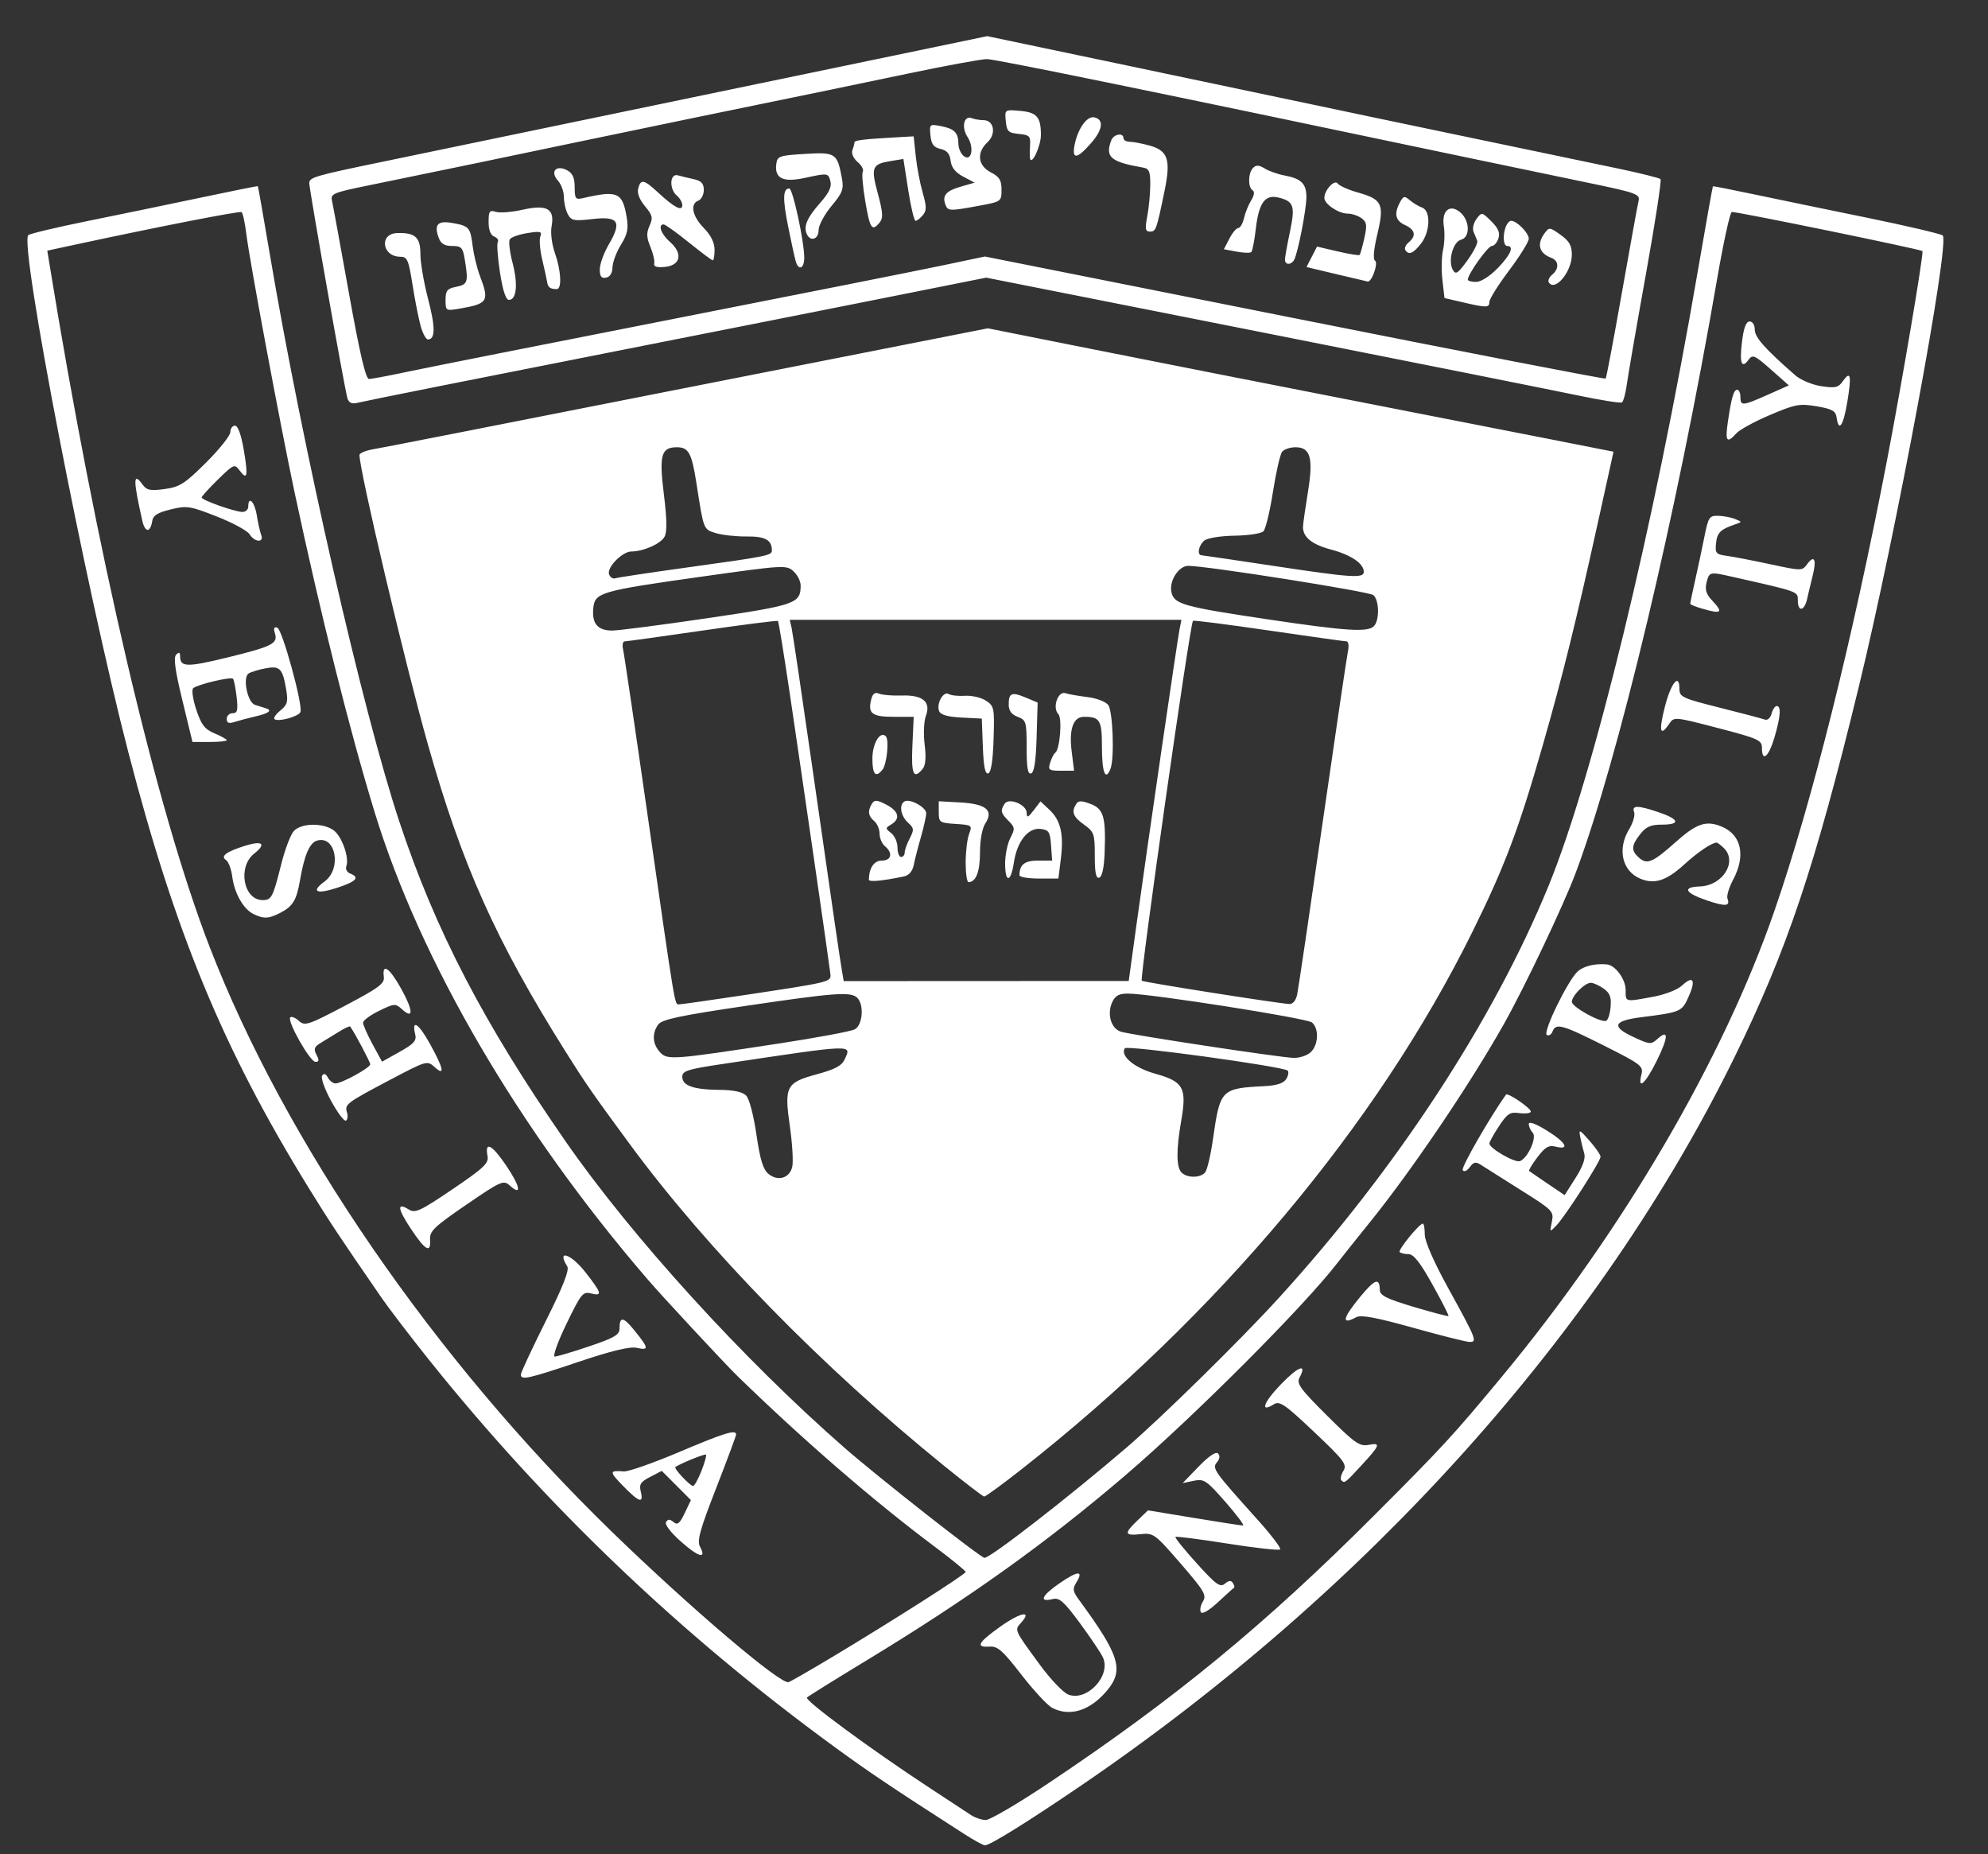 <svg width="89" height="83" viewBox="0 0 89 83" fill="none" xmlns="http://www.w3.org/2000/svg">
<rect x="0" y="0" width="89" height="83" fill="#333333" stroke="none"/>
<g clip-path="url(#clip0_6106_22)">
<path d="M43.151 82.078C39.931 80.009 38.928 79.335 37.37 78.199C30.473 73.167 24.428 67.396 19.192 60.848C18.365 59.813 17.419 58.576 17.091 58.101C15.203 55.364 14.757 54.691 13.812 53.158C9.988 46.95 7.853 41.791 5.742 33.657C3.833 26.305 0.854 10.908 1.266 10.526C1.34 10.458 2.52 10.177 3.889 9.9C5.258 9.623 7.534 9.152 8.947 8.854C10.36 8.555 11.528 8.32 11.542 8.333C11.557 8.345 11.795 9.695 12.071 11.332C13.546 20.053 16.222 31.779 17.88 36.781C19.488 41.631 21.659 45.808 25.306 51.067C28.284 55.361 33.289 60.859 37.831 64.823C39.322 66.124 43.91 69.728 44.075 69.728C44.347 69.728 47.868 66.994 50.457 64.772C52.026 63.425 55.546 59.966 57.251 58.094C62.513 52.321 66.857 45.684 69.329 39.645C71.34 34.733 74.032 23.644 76.008 12.136C76.365 10.057 76.67 8.348 76.685 8.337C76.7 8.326 77.507 8.485 78.478 8.689C79.45 8.894 81.726 9.365 83.537 9.735C85.347 10.105 86.894 10.468 86.973 10.54C87.307 10.845 84.87 23.95 83.213 30.751C81.248 38.821 80.01 42.511 77.657 47.307C71.622 59.609 61.275 71.145 48.413 79.91C46.031 81.533 44.317 82.599 44.093 82.596C44.016 82.594 43.592 82.362 43.151 82.078ZM46.936 79.816C52.608 76.027 56.641 72.711 61.545 67.802C64.594 64.751 65.061 64.243 67.249 61.604C72.658 55.077 77.136 47.424 79.438 40.771C81.115 35.926 82.927 28.672 84.483 20.582C85.158 17.069 86.134 11.306 86.065 11.238C85.983 11.157 77.917 9.502 77.533 9.487C77.454 9.484 77.153 10.857 76.864 12.538C75.052 23.067 72.452 33.974 70.537 39.082C69.992 40.533 68.258 44.183 67.325 45.839C65.79 48.565 63.176 52.426 61.295 54.748C60.766 55.401 60.131 56.197 59.884 56.517C58.385 58.464 53.457 63.4 50.392 66.025C46.859 69.051 43.363 71.549 38.735 74.355C37.366 75.185 36.192 75.916 36.127 75.98C36.002 76.101 39.008 78.314 41.625 80.029C42.464 80.579 43.295 81.125 43.472 81.242C43.648 81.359 43.943 81.458 44.126 81.463C44.309 81.468 45.573 80.727 46.936 79.816ZM47.104 76.442C46.894 76.332 46.274 75.664 45.725 74.956C44.89 73.877 44.66 73.674 44.301 73.7C43.657 73.745 43.778 73.521 44.785 72.805C45.689 72.163 46.228 72.061 45.715 72.629C45.409 72.968 45.393 72.931 46.558 74.52C47.031 75.165 47.602 75.763 47.827 75.848C48.666 76.168 49.75 75.005 49.377 74.185C49.288 73.99 48.826 73.302 48.351 72.657C47.635 71.685 47.426 71.499 47.135 71.572C46.496 71.731 46.623 71.425 47.426 70.871C48.261 70.296 48.528 70.282 48.185 70.832C48.009 71.115 48.027 71.229 48.308 71.612C50.13 74.095 50.331 74.75 49.555 75.674C48.801 76.571 47.897 76.854 47.104 76.442ZM53.762 72.162C53.705 72.069 53.746 71.852 53.854 71.679C54.028 71.4 53.915 71.208 52.856 69.984C51.702 68.651 51.641 68.606 51.059 68.668C50.334 68.745 50.312 68.641 50.925 68.052L51.394 67.602L53.455 67.942C54.588 68.129 55.576 68.282 55.649 68.281C55.723 68.28 55.368 67.806 54.861 67.227C54.009 66.255 53.9 66.183 53.442 66.279L52.946 66.383L53.661 65.643C54.115 65.174 54.433 64.959 54.53 65.056C54.627 65.154 54.609 65.299 54.481 65.453C54.256 65.725 54.326 65.825 56.301 68.022C56.91 68.699 57.364 69.297 57.311 69.35C57.257 69.404 56.194 69.287 54.948 69.089C53.703 68.892 52.656 68.758 52.623 68.792C52.589 68.825 53.017 69.357 53.574 69.972C54.442 70.931 54.623 71.062 54.836 70.885C55.015 70.736 55.116 70.728 55.196 70.857C55.257 70.956 55.28 71.049 55.248 71.066C55.216 71.082 54.892 71.373 54.528 71.713C54.135 72.08 53.824 72.262 53.762 72.162ZM60.048 66.252C59.994 66.198 60.036 66.01 60.142 65.834C60.313 65.546 60.181 65.37 58.83 64.092C57.525 62.857 57.287 62.694 57.03 62.854C56.395 63.252 56.556 62.781 57.331 61.975C58.119 61.157 58.53 61.001 58.182 61.652C58.034 61.929 58.194 62.151 59.413 63.364C60.654 64.599 60.867 64.748 61.269 64.671C61.834 64.562 61.792 64.678 60.932 65.608C60.2 66.399 60.197 66.401 60.048 66.252ZM63.242 59.424C61.627 58.972 60.933 58.843 60.723 58.955C60.036 59.324 60.095 59.015 60.897 58.042C61.553 57.248 61.761 57.174 61.772 57.733C61.777 57.985 62.064 58.129 63.291 58.496C64.123 58.744 64.823 58.928 64.847 58.905C64.871 58.881 64.549 58.248 64.131 57.498C63.58 56.508 63.286 56.134 63.057 56.134C62.883 56.134 62.705 56.092 62.661 56.04C62.58 55.946 63.542 54.767 63.7 54.767C63.747 54.767 63.785 54.987 63.785 55.257C63.785 55.558 64.185 56.473 64.821 57.63C66.114 59.979 66.153 60.08 65.769 60.062C65.606 60.054 64.468 59.767 63.242 59.424ZM69.474 54.685C69.571 54.219 69.52 54.168 68.085 53.267C67.266 52.753 66.465 52.246 66.305 52.142C66.068 51.987 65.975 52.005 65.799 52.243C65.671 52.415 65.541 52.467 65.482 52.372C65.409 52.252 66.71 49.987 67.42 48.997C67.501 48.884 68.604 49.648 68.53 49.767C68.49 49.833 68.25 49.857 67.998 49.82C67.607 49.762 67.475 49.849 67.108 50.406C66.87 50.766 66.677 51.116 66.678 51.184C66.681 51.402 67.822 52.058 68.047 51.971C68.403 51.834 68.82 50.899 68.616 50.694C68.52 50.598 68.442 50.426 68.442 50.312C68.442 50.181 68.737 50.286 69.245 50.599C70.103 51.128 70.306 51.488 69.655 51.325C69.337 51.245 69.181 51.333 68.83 51.794C68.592 52.107 68.425 52.385 68.46 52.413C68.494 52.44 68.865 52.695 69.284 52.978L70.046 53.494L70.536 52.723C70.858 52.216 70.991 51.841 70.925 51.63C70.87 51.453 70.79 51.127 70.748 50.906C70.675 50.528 70.701 50.538 71.162 51.061C71.433 51.367 71.654 51.689 71.654 51.775C71.654 51.98 70.082 54.429 69.682 54.847C69.376 55.167 69.375 55.166 69.474 54.685ZM73.485 48.093C73.579 47.72 73.471 47.636 71.819 46.806C69.925 45.855 69.654 45.78 69.504 46.17C69.451 46.309 69.336 46.377 69.248 46.323C69.058 46.205 70.194 43.871 70.632 43.48C70.903 43.239 71.4 43.119 71.935 43.166C72.315 43.2 72.778 43.828 72.778 44.31C72.778 44.861 72.73 44.849 73.993 44.618C74.538 44.519 75.1 44.301 75.306 44.108C75.806 43.643 75.933 43.865 75.595 44.616C75.293 45.287 75.252 45.305 73.463 45.532C72.236 45.687 72.128 45.946 73.099 46.402C73.848 46.753 73.917 46.76 74.194 46.508C74.708 46.042 74.702 46.401 74.179 47.464C73.669 48.5 73.299 48.835 73.485 48.093ZM72.104 45.077C72.142 44.627 72.073 44.446 71.787 44.245C71.586 44.104 71.329 43.989 71.216 43.989C70.949 43.989 70.369 44.572 70.369 44.842C70.369 45.064 71.623 45.766 71.894 45.695C71.983 45.672 72.077 45.394 72.104 45.077ZM76.401 40.297C75.423 39.963 75.3 39.704 76.105 39.676C77.12 39.641 77.79 38.577 77.182 37.967C77.043 37.828 76.894 37.715 76.85 37.715C76.637 37.715 76.002 38.143 75.397 38.697C74.607 39.419 74.069 39.593 73.438 39.331C72.617 38.99 72.394 38.003 72.935 37.114C73.109 36.828 73.209 36.484 73.158 36.35C73.037 36.035 73.325 36.038 74.275 36.362C75.191 36.675 75.243 36.91 74.395 36.91C73.905 36.91 73.69 37.005 73.432 37.334C73.025 37.851 73.015 38.073 73.38 38.394C73.741 38.712 73.993 38.603 75.018 37.69C75.961 36.849 76.387 36.708 77.087 37.002C77.967 37.373 78.162 38.306 77.585 39.384C77.403 39.725 77.291 40.101 77.337 40.221C77.47 40.568 77.249 40.586 76.401 40.297ZM78.88 33.476C78.88 33.129 78.724 33.058 76.913 32.587C74.953 32.077 74.945 32.076 74.725 32.401C74.323 32.997 74.255 32.74 74.529 31.652C74.801 30.575 75.186 30.095 75.186 30.836C75.186 31.195 75.317 31.256 76.993 31.676C77.987 31.925 78.894 32.164 79.01 32.208C79.13 32.253 79.258 32.139 79.309 31.944C79.359 31.756 79.463 31.601 79.541 31.601C79.75 31.601 79.714 32.08 79.436 33.02C79.179 33.886 78.88 34.131 78.88 33.476ZM76.19 27.239C75.903 27.156 75.668 27.058 75.668 27.022C75.668 26.986 75.771 26.499 75.896 25.941C76.022 25.382 76.207 24.509 76.309 24C76.48 23.146 76.526 23.076 76.924 23.087C77.161 23.093 77.499 23.157 77.675 23.23C77.997 23.362 77.997 23.362 77.675 23.472C77.02 23.695 76.871 23.843 76.824 24.32C76.779 24.763 76.823 24.814 77.305 24.879C77.597 24.918 78.475 25.088 79.257 25.256C80.653 25.556 80.682 25.556 80.901 25.255C81.222 24.815 81.334 25.036 81.154 25.754C81.069 26.094 80.955 26.572 80.9 26.816C80.778 27.359 80.486 27.4 80.486 26.873C80.486 26.467 80.565 26.495 77.484 25.801C76.547 25.59 76.519 25.597 76.4 26.072C76.323 26.381 76.383 26.591 76.623 26.847C77.169 27.429 77.092 27.5 76.19 27.239ZM77.347 18.933C77.51 17.806 77.613 17.445 77.773 17.445C77.852 17.445 77.916 17.59 77.916 17.767C77.916 18.18 78.007 18.173 79.141 17.669L80.084 17.249L79.282 16.539C78.555 15.896 78.46 15.855 78.28 16.102C77.967 16.531 77.868 16.25 77.989 15.28C78.065 14.667 78.171 14.388 78.329 14.388C78.461 14.388 78.559 14.545 78.559 14.757C78.559 15.098 79.014 15.611 80.362 16.79C80.609 17.006 81.12 17.222 81.534 17.285C82.164 17.38 82.3 17.35 82.497 17.068C82.847 16.567 82.899 16.794 82.704 17.975C82.525 19.058 82.319 19.366 82.223 18.692C82.18 18.391 82.028 18.305 81.33 18.186C80.566 18.057 80.374 18.092 79.243 18.573C78.557 18.863 77.877 19.235 77.73 19.399C77.314 19.863 77.229 19.759 77.347 18.933ZM37.166 74.223C39.875 72.601 43.231 70.464 43.231 70.36C43.231 70.307 42.577 69.774 41.778 69.177C39.106 67.177 35.966 64.461 33.029 61.605C32.457 61.049 29.684 58.066 28.99 57.26C23.222 50.562 18.814 43.019 16.77 36.347C15.652 32.697 14.363 27.548 13.186 22.03C12.562 19.102 11.174 11.675 11.03 10.485C10.967 9.975 10.87 9.529 10.814 9.494C10.723 9.438 7.119 10.142 3.364 10.95L2.117 11.219L2.198 11.717C4.325 24.818 6.988 36.179 9.384 42.38C12.762 51.119 19.436 60.828 27.358 68.527C30.873 71.943 34.962 75.423 35.307 75.291C35.422 75.246 36.259 74.766 37.166 74.223ZM30.486 69.001C30.027 68.595 29.751 68.234 29.818 68.126C29.903 67.989 29.987 67.989 30.153 68.127C30.331 68.275 30.43 68.195 30.653 67.727L30.931 67.143L30.279 66.489L29.626 65.836L29.108 66.104C28.678 66.327 28.606 66.44 28.687 66.763C28.826 67.317 28.616 67.25 27.895 66.51C27.267 65.865 27.27 65.807 27.93 65.86C28.125 65.876 29.238 65.486 30.402 64.993C32.446 64.128 32.954 63.972 32.954 64.209C32.954 64.271 32.551 65.352 32.06 66.612C31.335 68.468 31.198 68.965 31.337 69.225C31.646 69.803 31.284 69.707 30.486 69.001ZM31.402 65.838C31.547 65.469 31.639 65.14 31.607 65.108C31.559 65.06 30.485 65.494 30.237 65.662C30.149 65.721 30.888 66.51 31.03 66.51C31.09 66.51 31.257 66.208 31.402 65.838ZM23.319 61.521C23.319 61.432 23.819 60.358 24.43 59.137C25.207 57.584 25.497 56.846 25.396 56.685C24.901 55.902 25.557 56.111 26.209 56.945C26.94 57.879 26.98 58.023 26.475 57.896C26.093 57.8 26.023 57.886 25.359 59.256C24.969 60.061 24.734 60.719 24.835 60.719C24.937 60.719 25.631 60.513 26.377 60.261C27.494 59.885 27.735 59.745 27.735 59.471C27.735 58.901 27.905 58.928 28.431 59.584C29.052 60.359 29.061 60.449 28.498 60.327C28.198 60.261 27.361 60.464 25.895 60.957C23.628 61.72 23.319 61.788 23.319 61.521ZM18.399 55.006C17.79 54.087 17.759 53.796 18.306 54.139C18.585 54.313 18.82 54.204 20.26 53.228C21.66 52.28 21.887 52.065 21.827 51.75C21.694 51.057 22.016 51.219 22.661 52.169C23.297 53.108 23.376 53.566 22.814 53.057C22.542 52.81 22.422 52.863 20.874 53.923C19.444 54.902 19.228 55.108 19.254 55.473C19.301 56.119 19.043 55.978 18.399 55.006ZM14.83 49.288C14.542 48.764 14.357 48.252 14.419 48.152C14.496 48.026 14.577 48.05 14.678 48.231C14.758 48.375 14.911 48.493 15.017 48.493C15.299 48.494 16.575 47.792 16.575 47.637C16.575 47.535 15.89 46.245 15.677 45.946C15.656 45.917 15.434 46.019 15.184 46.174C14.933 46.328 14.564 46.553 14.364 46.675C14.066 46.855 14.03 46.952 14.169 47.211C14.298 47.453 14.287 47.528 14.122 47.528C13.878 47.528 12.839 45.693 12.995 45.537C13.051 45.481 13.224 45.552 13.381 45.694C13.646 45.934 13.793 45.885 15.448 45.014C16.975 44.21 17.224 44.024 17.183 43.718C17.1 43.081 17.445 43.323 17.967 44.267C18.504 45.239 18.518 45.647 17.999 45.176C17.703 44.907 17.656 44.91 16.971 45.244C16.576 45.436 16.253 45.675 16.253 45.774C16.253 45.874 16.445 46.308 16.678 46.738L17.103 47.52L17.888 47.081C18.523 46.727 18.658 46.578 18.59 46.305C18.416 45.593 18.737 45.798 19.251 46.726C19.863 47.833 19.934 48.194 19.454 47.759C19.127 47.463 19.098 47.471 17.487 48.32C15.504 49.366 15.42 49.429 15.534 49.789C15.584 49.946 15.563 50.112 15.489 50.158C15.414 50.205 15.117 49.813 14.83 49.288ZM11.343 40.909C10.895 40.691 10.492 39.977 10.397 39.232C10.354 38.897 10.227 38.563 10.115 38.49C9.855 38.322 10.143 38.112 10.995 37.849C11.759 37.613 11.931 37.773 11.38 38.206C10.627 38.8 10.897 40.288 11.759 40.288C12.153 40.288 12.221 40.158 12.582 38.715C12.749 38.043 13.005 37.362 13.149 37.202C13.476 36.84 14.441 36.816 14.927 37.156C15.301 37.419 15.649 38.393 15.505 38.771C15.457 38.896 15.533 39.043 15.675 39.098C16.119 39.269 15.96 39.449 15.119 39.729C14.172 40.044 13.897 39.918 14.527 39.458C15.316 38.883 15.029 37.36 14.184 37.628C13.855 37.733 13.621 38.285 13.43 39.404C13.28 40.284 13.111 40.566 12.563 40.85C12.028 41.127 11.813 41.137 11.343 40.909ZM8.164 31.343C7.836 29.989 7.76 29.429 7.888 29.3C8.016 29.172 8.064 29.196 8.064 29.388C8.064 29.864 8.383 29.869 10.202 29.423C12.203 28.932 12.452 28.804 12.306 28.342C12.236 28.122 12.27 28.046 12.415 28.094C12.637 28.168 13.564 31.548 13.451 31.868C13.378 32.073 12.431 32.33 12.285 32.184C12.235 32.133 12.357 31.959 12.557 31.797C12.866 31.547 12.904 31.407 12.812 30.865C12.653 29.917 12.532 29.792 11.891 29.913C11.585 29.97 11.244 30.074 11.133 30.142C10.851 30.317 11.077 31.441 11.416 31.549C11.56 31.595 11.778 31.663 11.901 31.701C12.213 31.797 12.037 31.93 11.409 32.073C11.115 32.14 10.711 32.247 10.513 32.311C10.242 32.398 10.151 32.364 10.151 32.175C10.151 32.037 10.269 31.923 10.413 31.923C10.629 31.923 10.66 31.794 10.593 31.191C10.547 30.789 10.474 30.424 10.431 30.38C10.331 30.28 8.835 30.636 8.648 30.805C8.572 30.873 8.635 31.305 8.787 31.764C9.013 32.446 9.163 32.64 9.608 32.826C9.907 32.951 10.151 33.089 10.151 33.132C10.151 33.175 9.806 33.21 9.384 33.21H8.617L8.164 31.343ZM11.172 23.912C11.073 23.753 10.412 23.395 9.702 23.117C8.496 22.644 8.361 22.624 7.636 22.803C7.025 22.954 6.849 23.072 6.808 23.357C6.78 23.556 6.691 23.719 6.611 23.719C6.53 23.719 6.427 23.556 6.382 23.357C5.954 21.466 5.954 21.1 6.385 21.691C6.571 21.945 6.732 21.977 7.374 21.889C8.046 21.797 8.274 21.651 9.226 20.704C9.823 20.111 10.312 19.497 10.312 19.339C10.312 19.182 10.406 19.053 10.52 19.053C10.652 19.053 10.796 19.451 10.913 20.134C11.115 21.316 11.072 21.526 10.722 21.053C10.503 20.756 10.463 20.772 9.76 21.46C9.357 21.854 9.027 22.217 9.027 22.267C9.027 22.385 10.522 22.914 10.855 22.914C10.998 22.914 11.115 22.806 11.115 22.673C11.115 22.169 11.399 22.459 11.495 23.061C11.551 23.407 11.64 23.805 11.694 23.946C11.83 24.303 11.398 24.275 11.172 23.912ZM42.267 65.61C36.795 61.176 31.677 55.941 28.207 51.228C26.547 48.974 26.202 48.476 25.304 47.045C22.191 42.085 20.687 38.725 19.152 33.303C18.141 29.732 16.093 21.07 16.093 20.365C16.093 20.283 16.364 20.168 16.695 20.11C17.322 20 20.066 19.461 35.177 16.48L44.224 14.695L49.067 15.661C51.73 16.192 56.728 17.177 60.172 17.85C63.617 18.523 67.74 19.331 69.335 19.646L72.235 20.218L71.556 23.296C70.553 27.845 69.962 30.234 69.067 33.36C67.994 37.109 67.366 38.776 65.922 41.7C61.652 50.349 54.498 58.878 45.747 65.753C44.879 66.435 44.121 66.989 44.061 66.985C44.002 66.98 43.195 66.362 42.267 65.61ZM35.466 52.239C35.52 52.02 35.475 51.208 35.364 50.434C35.104 48.618 35.186 48.459 36.579 48.081C37.379 47.864 37.686 47.7 37.814 47.418C38.124 46.735 38.331 46.727 32.271 47.635C30.778 47.859 30.545 47.935 30.545 48.197C30.545 48.595 31.051 48.772 32.212 48.781C32.835 48.786 33.24 48.872 33.401 49.033C33.542 49.174 33.737 49.91 33.863 50.775C34.025 51.894 34.161 52.341 34.4 52.54C34.817 52.888 35.34 52.741 35.466 52.239ZM53.954 52.474C54.045 52.364 54.202 51.694 54.303 50.986C54.623 48.753 54.66 48.715 56.623 48.614C57.157 48.586 57.464 48.485 57.581 48.3C57.675 48.149 57.705 47.978 57.647 47.92C57.463 47.736 50.445 46.773 50.355 46.919C50.142 47.265 50.782 47.798 51.729 48.062C52.981 48.41 53.137 48.691 52.885 50.14C52.653 51.475 52.657 52.241 52.898 52.483C53.149 52.734 53.745 52.73 53.954 52.474ZM34.856 46.709C36.564 46.449 38.1 46.162 38.268 46.072C38.62 45.883 38.693 44.976 38.381 44.664C38.096 44.378 37.418 44.427 33.363 45.026C30.438 45.458 29.634 45.63 29.469 45.856C29.181 46.25 29.208 46.721 29.541 47.089C29.872 47.455 30.056 47.442 34.856 46.709ZM58.674 47.1C59.026 46.782 59.06 46.035 58.735 45.765C58.503 45.572 51.499 44.473 50.494 44.472C50.093 44.471 49.926 44.564 49.791 44.861C49.55 45.392 49.738 46.033 50.176 46.176C50.617 46.319 57.256 47.327 57.911 47.35C58.169 47.359 58.513 47.247 58.674 47.1ZM33.249 44.551C37.232 43.951 37.215 43.955 37.174 43.584C37.13 43.173 35.975 35.208 35.359 31.053C35.097 29.291 34.859 27.826 34.828 27.795C34.798 27.765 33.28 27.958 31.455 28.223C29.629 28.488 28.062 28.706 27.973 28.706C27.883 28.706 27.848 28.869 27.895 29.068C27.942 29.267 28.447 32.687 29.018 36.669C30.262 45.339 30.198 44.954 30.406 44.954C30.498 44.954 31.777 44.772 33.249 44.551ZM58.073 44.511C58.124 44.268 58.636 40.811 59.21 36.83C59.784 32.848 60.295 29.391 60.346 29.148C60.398 28.9 60.368 28.706 60.279 28.706C60.191 28.706 58.622 28.486 56.792 28.218C54.962 27.95 53.439 27.756 53.408 27.787C53.272 27.923 51.014 43.795 51.115 43.897C51.179 43.961 57.166 44.905 57.711 44.938C57.88 44.948 58.014 44.79 58.073 44.511ZM50.875 41.414C51.368 37.851 52.701 28.707 52.804 28.183L52.891 27.741H44.124H35.356L35.439 28.102C35.484 28.302 35.88 30.962 36.318 34.014C37.35 41.197 37.589 42.837 37.689 43.428L37.772 43.914L44.151 43.911L50.531 43.908L50.875 41.414ZM38.898 39.371C38.907 38.847 39.13 38.519 39.476 38.519C39.909 38.519 39.984 38.18 39.618 37.875C39.485 37.765 39.377 37.512 39.377 37.312C39.377 37.113 39.269 36.859 39.136 36.749C38.865 36.524 38.835 36.289 39.037 35.97C39.15 35.791 39.262 35.799 39.677 36.014C40.238 36.305 40.323 36.647 39.899 36.902C39.631 37.063 39.631 37.081 39.899 37.29C40.053 37.41 40.18 37.7 40.18 37.933C40.18 38.167 40.252 38.358 40.34 38.358C40.429 38.358 40.502 38.267 40.502 38.157C40.503 38.046 40.604 37.762 40.728 37.525C40.929 37.137 40.921 37.065 40.646 36.816C40.323 36.523 40.24 36.026 40.489 35.872C40.721 35.728 41.465 36.13 41.465 36.399C41.465 36.532 41.359 37.009 41.23 37.459C41.1 37.909 40.955 38.475 40.906 38.718C40.848 39.005 40.693 39.183 40.459 39.231C39.464 39.435 38.895 39.486 38.898 39.371ZM43.231 38.61C43.231 38.129 43.3 37.554 43.384 37.331C43.533 36.938 43.517 36.926 42.782 36.878C42.06 36.832 42.027 36.808 42.027 36.347V35.864L42.99 35.917C44.146 35.98 44.495 36.271 44.113 36.854C43.97 37.073 43.873 37.597 43.873 38.159C43.873 39.017 43.692 39.484 43.359 39.484C43.289 39.484 43.231 39.091 43.231 38.61ZM44.998 38.639C44.999 38.264 45.104 37.754 45.233 37.507C45.446 37.098 45.439 37.031 45.152 36.743C44.804 36.395 44.779 36.285 44.973 35.979C45.16 35.684 45.96 36.01 45.964 36.383C45.967 36.618 46.023 36.597 46.275 36.269L46.582 35.869L46.986 36.249C47.489 36.723 47.63 37.339 47.491 38.455L47.383 39.323H46.511C46.032 39.323 45.64 39.257 45.64 39.175C45.64 38.701 45.87 38.519 46.469 38.519H47.103L47.054 37.835C47.01 37.231 46.955 37.146 46.582 37.102C46.025 37.038 45.531 37.663 45.389 38.611C45.253 39.518 44.997 39.537 44.998 38.639ZM49.012 38.302C49.012 37.321 48.981 37.232 48.53 36.91C48.038 36.559 47.955 36.341 48.179 35.987C48.279 35.83 48.415 35.829 48.819 35.982C49.411 36.206 49.512 36.559 49.452 38.184C49.427 38.837 49.34 39.241 49.213 39.283C49.066 39.332 49.012 39.069 49.012 38.302ZM39.056 33.954C39.056 33.275 39.402 32.699 39.657 32.955C39.815 33.112 39.702 34.215 39.503 34.457C39.2 34.826 39.056 34.664 39.056 33.954ZM40.847 33.371L40.905 32.084H39.998C39.03 32.084 38.84 31.93 39.008 31.286C39.071 31.043 39.175 30.972 39.358 31.048C39.501 31.108 39.953 31.145 40.362 31.131C41.309 31.097 41.688 31.414 41.451 32.04C41.361 32.278 41.336 32.847 41.395 33.322C41.468 33.907 41.439 34.254 41.303 34.418C40.898 34.907 40.788 34.657 40.847 33.371ZM44.001 33.422L43.954 32.164L43.044 32.117C42.41 32.083 42.107 31.995 42.041 31.823C41.914 31.49 42.236 30.919 42.47 31.064C42.573 31.128 42.903 31.163 43.203 31.143C43.504 31.123 43.925 31.221 44.139 31.361C44.509 31.605 44.525 31.685 44.481 33.084C44.451 34.051 44.369 34.573 44.242 34.616C44.104 34.661 44.034 34.316 44.001 33.422ZM45.961 33.461C45.961 32.303 45.939 32.229 45.559 32.084C45.281 31.978 45.158 31.809 45.158 31.534C45.158 31.013 45.293 30.958 45.926 31.224L46.454 31.446L46.408 32.999C46.377 34.064 46.299 34.572 46.161 34.618C46.013 34.667 45.961 34.368 45.961 33.461ZM49.333 33.469C49.333 32.226 49.25 32.084 48.523 32.084C48.05 32.084 47.853 32.637 47.976 33.621L48.085 34.497H47.494C46.954 34.497 46.913 34.465 47.015 34.135C47.077 33.936 47.18 33.737 47.242 33.693C47.451 33.546 47.562 32.144 47.379 31.96C47.103 31.684 47.359 30.922 47.692 31.026C47.844 31.074 48.293 31.153 48.691 31.201C49.091 31.249 49.503 31.408 49.614 31.556C49.821 31.832 49.897 33.934 49.717 34.404C49.496 34.982 49.333 34.586 49.333 33.469ZM31.675 27.669C35.633 27.086 35.844 27.012 35.844 26.206C35.844 26.016 35.699 25.729 35.522 25.568C35.211 25.285 35.081 25.293 31.468 25.802C26.857 26.451 26.628 26.518 26.56 27.228C26.494 27.911 26.759 28.223 27.404 28.223C27.686 28.223 29.608 27.974 31.675 27.669ZM61.505 28.03C61.765 27.77 61.75 26.858 61.482 26.636C61.291 26.476 54.015 25.327 53.198 25.327C52.757 25.327 52.322 26.023 52.448 26.527C52.578 27.046 52.998 27.161 56.8 27.728C60.258 28.244 61.229 28.306 61.505 28.03ZM30.706 25.407C34.392 24.897 34.56 24.863 34.557 24.631C34.551 24.164 34.255 24.003 33.415 24.012C32.94 24.016 32.322 23.948 32.041 23.86C31.488 23.688 31.506 23.734 31.178 21.627C30.968 20.276 30.828 20.019 30.304 20.019C29.599 20.019 29.502 20.369 29.72 22.119C29.857 23.223 29.868 23.806 29.753 24.02C29.584 24.337 28.806 24.684 28.266 24.684C27.856 24.684 27.152 25.408 27.268 25.71C27.319 25.843 27.444 25.921 27.547 25.884C27.651 25.848 29.072 25.633 30.706 25.407ZM61.055 25.594C61.055 25.223 60.481 24.834 59.587 24.597C58.726 24.37 58.318 24.035 58.334 23.567C58.339 23.429 58.437 22.737 58.553 22.03C58.803 20.499 58.671 20.019 57.998 20.019C57.758 20.019 57.489 20.109 57.4 20.22C57.31 20.33 57.126 21.136 56.989 22.011C56.852 22.886 56.66 23.682 56.562 23.781C56.463 23.879 55.882 23.968 55.271 23.977C54.634 23.987 54.054 24.081 53.914 24.198C53.66 24.409 53.578 24.839 53.789 24.853C53.855 24.857 55.282 25.068 56.961 25.321C60.52 25.859 61.055 25.895 61.055 25.594ZM15.552 17.82C15.43 17.42 13.845 8.482 13.845 8.194C13.845 7.941 14.111 7.863 17.056 7.255C19.413 6.768 34.3 3.677 40.141 2.462L44.196 1.618L50.578 2.957C54.089 3.693 57.755 4.465 58.727 4.672C59.699 4.879 62.77 5.524 65.552 6.104C68.334 6.685 71.428 7.332 72.428 7.541C73.428 7.751 74.288 7.965 74.34 8.017C74.391 8.069 74.098 9.976 73.688 12.255C73.277 14.534 72.895 16.745 72.837 17.168C72.78 17.59 72.678 17.97 72.611 18.012C72.544 18.053 71.632 17.908 70.586 17.688C69.539 17.469 63.163 16.195 56.417 14.858L44.15 12.427L40.037 13.248C37.775 13.7 32.817 14.683 29.02 15.432C20.893 17.036 16.468 17.919 15.988 18.033C15.746 18.091 15.614 18.026 15.552 17.82ZM18.216 16.645C19.035 16.471 24.331 15.419 29.983 14.308C35.636 13.197 41.122 12.106 42.176 11.884L44.092 11.481L57.957 14.244C65.583 15.764 71.85 16.979 71.883 16.945C71.916 16.91 72.243 15.181 72.61 13.101C72.977 11.022 73.313 9.173 73.357 8.992C73.432 8.687 73.26 8.627 70.98 8.156C69.628 7.877 67.149 7.36 65.471 7.007C51.837 4.137 44.552 2.645 44.182 2.645C43.943 2.645 42.348 2.938 40.638 3.296C38.929 3.655 37.205 4.013 36.808 4.093C35.497 4.356 26.796 6.155 25.567 6.417C24.185 6.712 18.89 7.811 16.443 8.31C14.92 8.62 14.792 8.675 14.863 8.984C14.905 9.169 15.248 11.04 15.625 13.141C16.103 15.807 16.373 16.962 16.518 16.962C16.633 16.962 17.397 16.82 18.216 16.645ZM18.831 14.589C18.739 14.258 18.575 13.425 18.467 12.739C18.292 11.63 18.232 11.492 17.924 11.492C17.102 11.492 16.963 10.458 17.781 10.432C18.587 10.406 18.823 10.62 18.821 11.377C18.82 11.75 18.974 12.648 19.163 13.372C19.495 14.637 19.493 15.193 19.157 15.193C19.07 15.193 18.923 14.921 18.831 14.589ZM19.947 13.426C19.947 13.006 20.019 12.918 20.429 12.836C20.942 12.733 20.974 12.627 20.807 11.613C20.719 11.078 20.655 11.01 20.242 11.01C19.905 11.01 19.738 10.909 19.642 10.648C19.421 10.053 19.592 9.864 20.247 9.98C21.006 10.115 21.055 10.171 21.161 11.018C21.211 11.412 21.355 12.007 21.482 12.34C21.919 13.488 21.85 13.599 20.549 13.818C19.962 13.918 19.947 13.908 19.947 13.426ZM65.471 13.527L64.668 13.341L64.575 12.537C64.524 12.095 64.536 11.491 64.602 11.193C64.669 10.896 64.685 10.422 64.64 10.14C64.525 9.431 64.907 9.104 65.378 9.508C65.806 9.875 65.825 10.621 65.408 10.73C65.049 10.824 64.816 11.675 65.039 12.075C65.17 12.309 65.263 12.249 65.698 11.648C65.976 11.262 66.173 10.871 66.134 10.777C66.096 10.684 66.019 10.497 65.965 10.362C65.91 10.226 65.972 9.973 66.101 9.799C66.333 9.487 66.344 9.489 66.764 9.904C67.075 10.212 67.162 10.42 67.083 10.669C67.024 10.856 66.89 11.01 66.785 11.01C66.612 11.011 65.712 12.272 65.712 12.515C65.712 12.572 65.878 12.619 66.081 12.619C66.296 12.619 66.697 12.365 67.044 12.008C67.626 11.412 67.8 11.01 67.479 11.01C67.3 11.01 67.265 10.53 67.415 10.138C67.469 9.998 67.577 9.884 67.654 9.884C67.905 9.884 68.442 10.43 68.442 10.684C68.442 10.82 68.045 11.46 67.559 12.107C67.073 12.754 66.676 13.387 66.676 13.514C66.676 13.78 66.564 13.781 65.471 13.527ZM22.384 12.201C22.28 11.53 22.235 10.914 22.285 10.833C22.335 10.752 22.263 10.642 22.125 10.589C21.964 10.528 21.874 10.293 21.874 9.936C21.874 9.452 21.916 9.393 22.196 9.482C22.374 9.538 22.913 9.496 23.395 9.388C24.49 9.142 24.841 9.342 24.694 10.128C24.64 10.417 24.704 10.932 24.842 11.325C25.12 12.113 25.162 12.94 24.925 12.94C24.639 12.94 24.531 12.864 24.498 12.639C24.48 12.518 24.381 12.065 24.277 11.632C24.174 11.199 24.134 10.728 24.189 10.585C24.275 10.36 24.194 10.339 23.608 10.433C23.233 10.493 22.88 10.619 22.822 10.713C22.764 10.807 22.821 11.285 22.949 11.776C23.196 12.725 23.126 13.423 22.783 13.423C22.646 13.423 22.508 13 22.384 12.201ZM69.337 12.637C69.288 12.558 69.356 12.405 69.488 12.295C69.81 12.028 69.79 11.666 69.446 11.539C68.905 11.34 68.791 10.931 69.142 10.45C69.353 10.161 69.377 10.163 69.865 10.511C70.255 10.79 70.369 10.99 70.369 11.401C70.369 12.165 69.607 13.076 69.337 12.637ZM59.813 12.268L58.49 11.952L58.726 11.495L58.962 11.037L59.887 11.253C60.396 11.371 60.837 11.443 60.868 11.412C60.898 11.382 60.993 11.045 61.078 10.665C61.21 10.078 61.191 9.942 60.953 9.767C60.799 9.654 60.522 9.562 60.338 9.562C59.928 9.562 59.289 9.134 59.289 8.86C59.289 8.509 59.75 8.013 59.888 8.215C59.956 8.315 60.365 8.496 60.797 8.618C61.88 8.923 61.982 9.141 61.663 10.476C61.5 11.16 61.46 11.606 61.558 11.666C61.718 11.766 61.414 12.635 61.23 12.601C61.178 12.592 60.54 12.442 59.813 12.268ZM26.852 12.056C26.852 11.822 27.034 11.319 27.256 10.939C27.852 9.92 27.689 9.669 26.522 9.804C25.694 9.901 25.575 9.877 25.42 9.587C25.324 9.408 25.246 9.063 25.246 8.821C25.246 8.579 25.125 8.247 24.977 8.083C24.613 7.68 24.9 7.36 25.389 7.622C25.637 7.755 25.728 7.959 25.728 8.379C25.728 8.892 25.766 8.945 26.089 8.87C27.648 8.51 27.867 8.604 28.055 9.718C28.143 10.236 28.091 10.482 27.796 10.961C27.593 11.289 27.425 11.741 27.421 11.965C27.416 12.222 27.31 12.393 27.133 12.427C26.922 12.468 26.852 12.374 26.852 12.056ZM29.289 11.785C29.315 11.668 29.236 11.334 29.115 11.043C28.943 10.629 28.935 10.423 29.08 10.104C29.241 9.751 29.213 9.632 28.876 9.231C28.63 8.938 28.517 8.645 28.57 8.44C28.685 8.001 28.826 8.028 29.451 8.608C30.179 9.284 30.545 9.477 30.545 9.185C30.545 9.06 30.437 8.868 30.304 8.758C29.951 8.464 29.983 7.749 30.344 7.847C30.499 7.889 30.824 7.968 31.067 8.022C31.397 8.095 31.509 8.217 31.509 8.502C31.509 8.712 31.4 8.926 31.268 8.977C30.881 9.125 30.989 9.673 31.509 10.206C31.825 10.53 31.99 10.863 31.99 11.176C31.99 11.439 31.955 11.653 31.911 11.653C31.867 11.653 31.383 11.291 30.835 10.849C30.287 10.407 29.781 10.045 29.71 10.045C29.44 10.045 29.599 10.484 29.993 10.828C30.58 11.339 30.474 11.878 29.773 11.946C29.398 11.982 29.255 11.935 29.289 11.785ZM35.623 11.694C35.577 11.539 35.425 10.839 35.284 10.139C35.033 8.892 35.047 8.436 35.336 8.436C35.491 8.436 36.005 10.813 36.005 11.533C36.005 12.025 35.751 12.132 35.623 11.694ZM57.526 11.613C57.528 11.503 57.629 10.941 57.75 10.366C57.991 9.223 57.922 9.014 57.25 8.845C56.641 8.691 56.36 9.066 56.225 10.21C56.162 10.75 56.07 11.232 56.021 11.281C55.972 11.33 55.675 11.322 55.362 11.263L54.792 11.156L55.037 10.681C55.172 10.419 55.352 10.206 55.436 10.206C55.52 10.206 55.636 10.006 55.692 9.763C55.748 9.52 55.893 9.162 56.014 8.967C56.152 8.745 56.175 8.577 56.076 8.515C55.86 8.382 55.875 7.738 56.099 7.513C56.235 7.377 56.368 7.385 56.621 7.542C56.808 7.658 57.207 7.799 57.507 7.854C58.251 7.992 58.486 8.223 58.486 8.818C58.486 9.383 58.094 11.378 57.931 11.642C57.785 11.878 57.522 11.859 57.526 11.613ZM62.913 11.189C62.865 11.111 62.933 10.957 63.064 10.848C63.415 10.556 63.357 10.282 62.902 10.074C62.469 9.876 62.4 9.568 62.674 9.056C62.827 8.77 62.879 8.758 63.115 8.961C63.263 9.088 63.51 9.236 63.665 9.291C64.062 9.432 64.032 10.374 63.613 10.908C63.266 11.349 63.063 11.431 62.913 11.189ZM36.107 10.447C35.975 10.101 36.146 9.725 36.742 9.052C37.104 8.644 37.239 8.357 37.179 8.127C37.077 7.738 37.077 7.738 36.007 7.968C35.057 8.172 34.674 7.984 34.752 7.352C34.798 6.987 34.875 6.959 36.036 6.889C37.41 6.807 37.48 6.852 37.689 7.967C37.782 8.464 37.722 8.625 37.221 9.226C36.906 9.604 36.647 10.088 36.647 10.301C36.647 10.729 36.256 10.835 36.107 10.447ZM51.361 9.683C51.433 9.307 51.493 8.675 51.496 8.278C51.5 7.682 51.446 7.548 51.18 7.502C49.715 7.248 49.463 7.032 49.752 6.277C49.858 5.999 50.297 5.924 50.297 6.184C50.297 6.272 50.423 6.345 50.578 6.346C50.732 6.346 51.133 6.423 51.468 6.516C52.29 6.745 52.423 7.146 52.136 8.539C51.776 10.291 51.749 10.366 51.484 10.366C51.274 10.366 51.254 10.252 51.361 9.683ZM38.738 9.016C38.626 8.361 38.576 7.759 38.626 7.677C38.677 7.595 38.571 7.402 38.392 7.248C38.206 7.089 38.106 6.863 38.159 6.724C38.211 6.589 38.253 6.431 38.253 6.372C38.253 6.274 38.687 6.225 40.34 6.134L40.903 6.103L40.997 6.988C41.048 7.475 41.188 8.211 41.308 8.625C41.486 9.245 41.488 9.421 41.314 9.63C41.199 9.77 41.052 9.884 40.989 9.884C40.926 9.884 40.777 9.261 40.659 8.5L40.444 7.116L39.884 7.207C39.035 7.345 38.98 7.482 39.299 8.662C39.53 9.518 39.545 9.761 39.38 9.96C39.036 10.376 38.948 10.247 38.738 9.016ZM42.328 9.165C42.171 8.757 42.347 8.546 42.999 8.358L43.632 8.175L43.121 7.905C42.771 7.72 42.594 7.497 42.559 7.197C42.523 6.883 42.395 6.733 42.107 6.666C41.797 6.595 41.694 6.456 41.655 6.059C41.606 5.556 41.617 5.547 42.137 5.648C42.731 5.764 42.904 5.943 42.907 6.446C42.909 6.634 43.012 6.873 43.137 6.977C43.49 7.27 43.629 6.612 43.316 6.133C43.029 5.694 43.151 5.153 43.506 5.29C43.634 5.339 43.873 5.379 44.036 5.379C44.5 5.379 44.608 5.993 44.21 6.365C43.711 6.83 43.774 7.411 44.355 7.712C44.743 7.913 44.837 8.065 44.837 8.493C44.837 9.018 44.826 9.026 43.815 9.212C42.515 9.452 42.437 9.45 42.328 9.165ZM46.109 7.069C46.097 6.98 46.1 6.714 46.115 6.476C46.14 6.098 46.077 6.039 45.611 5.994C45.14 5.948 45.072 5.881 45.028 5.423C44.978 4.906 44.979 4.904 45.648 4.961C46.417 5.026 46.597 5.229 46.601 6.032C46.603 6.543 46.164 7.468 46.109 7.069ZM48.111 6.474C48.253 5.76 48.659 5.189 48.98 5.251C49.431 5.338 49.377 5.801 48.843 6.409C48.21 7.132 47.975 7.152 48.111 6.474Z" fill="white"/>
</g>
<defs>
<clipPath id="clip0_6106_22">
<rect width="87.585" height="82.372" fill="white" transform="translate(0.5 0.628)"/>
</clipPath>
</defs>
</svg>
